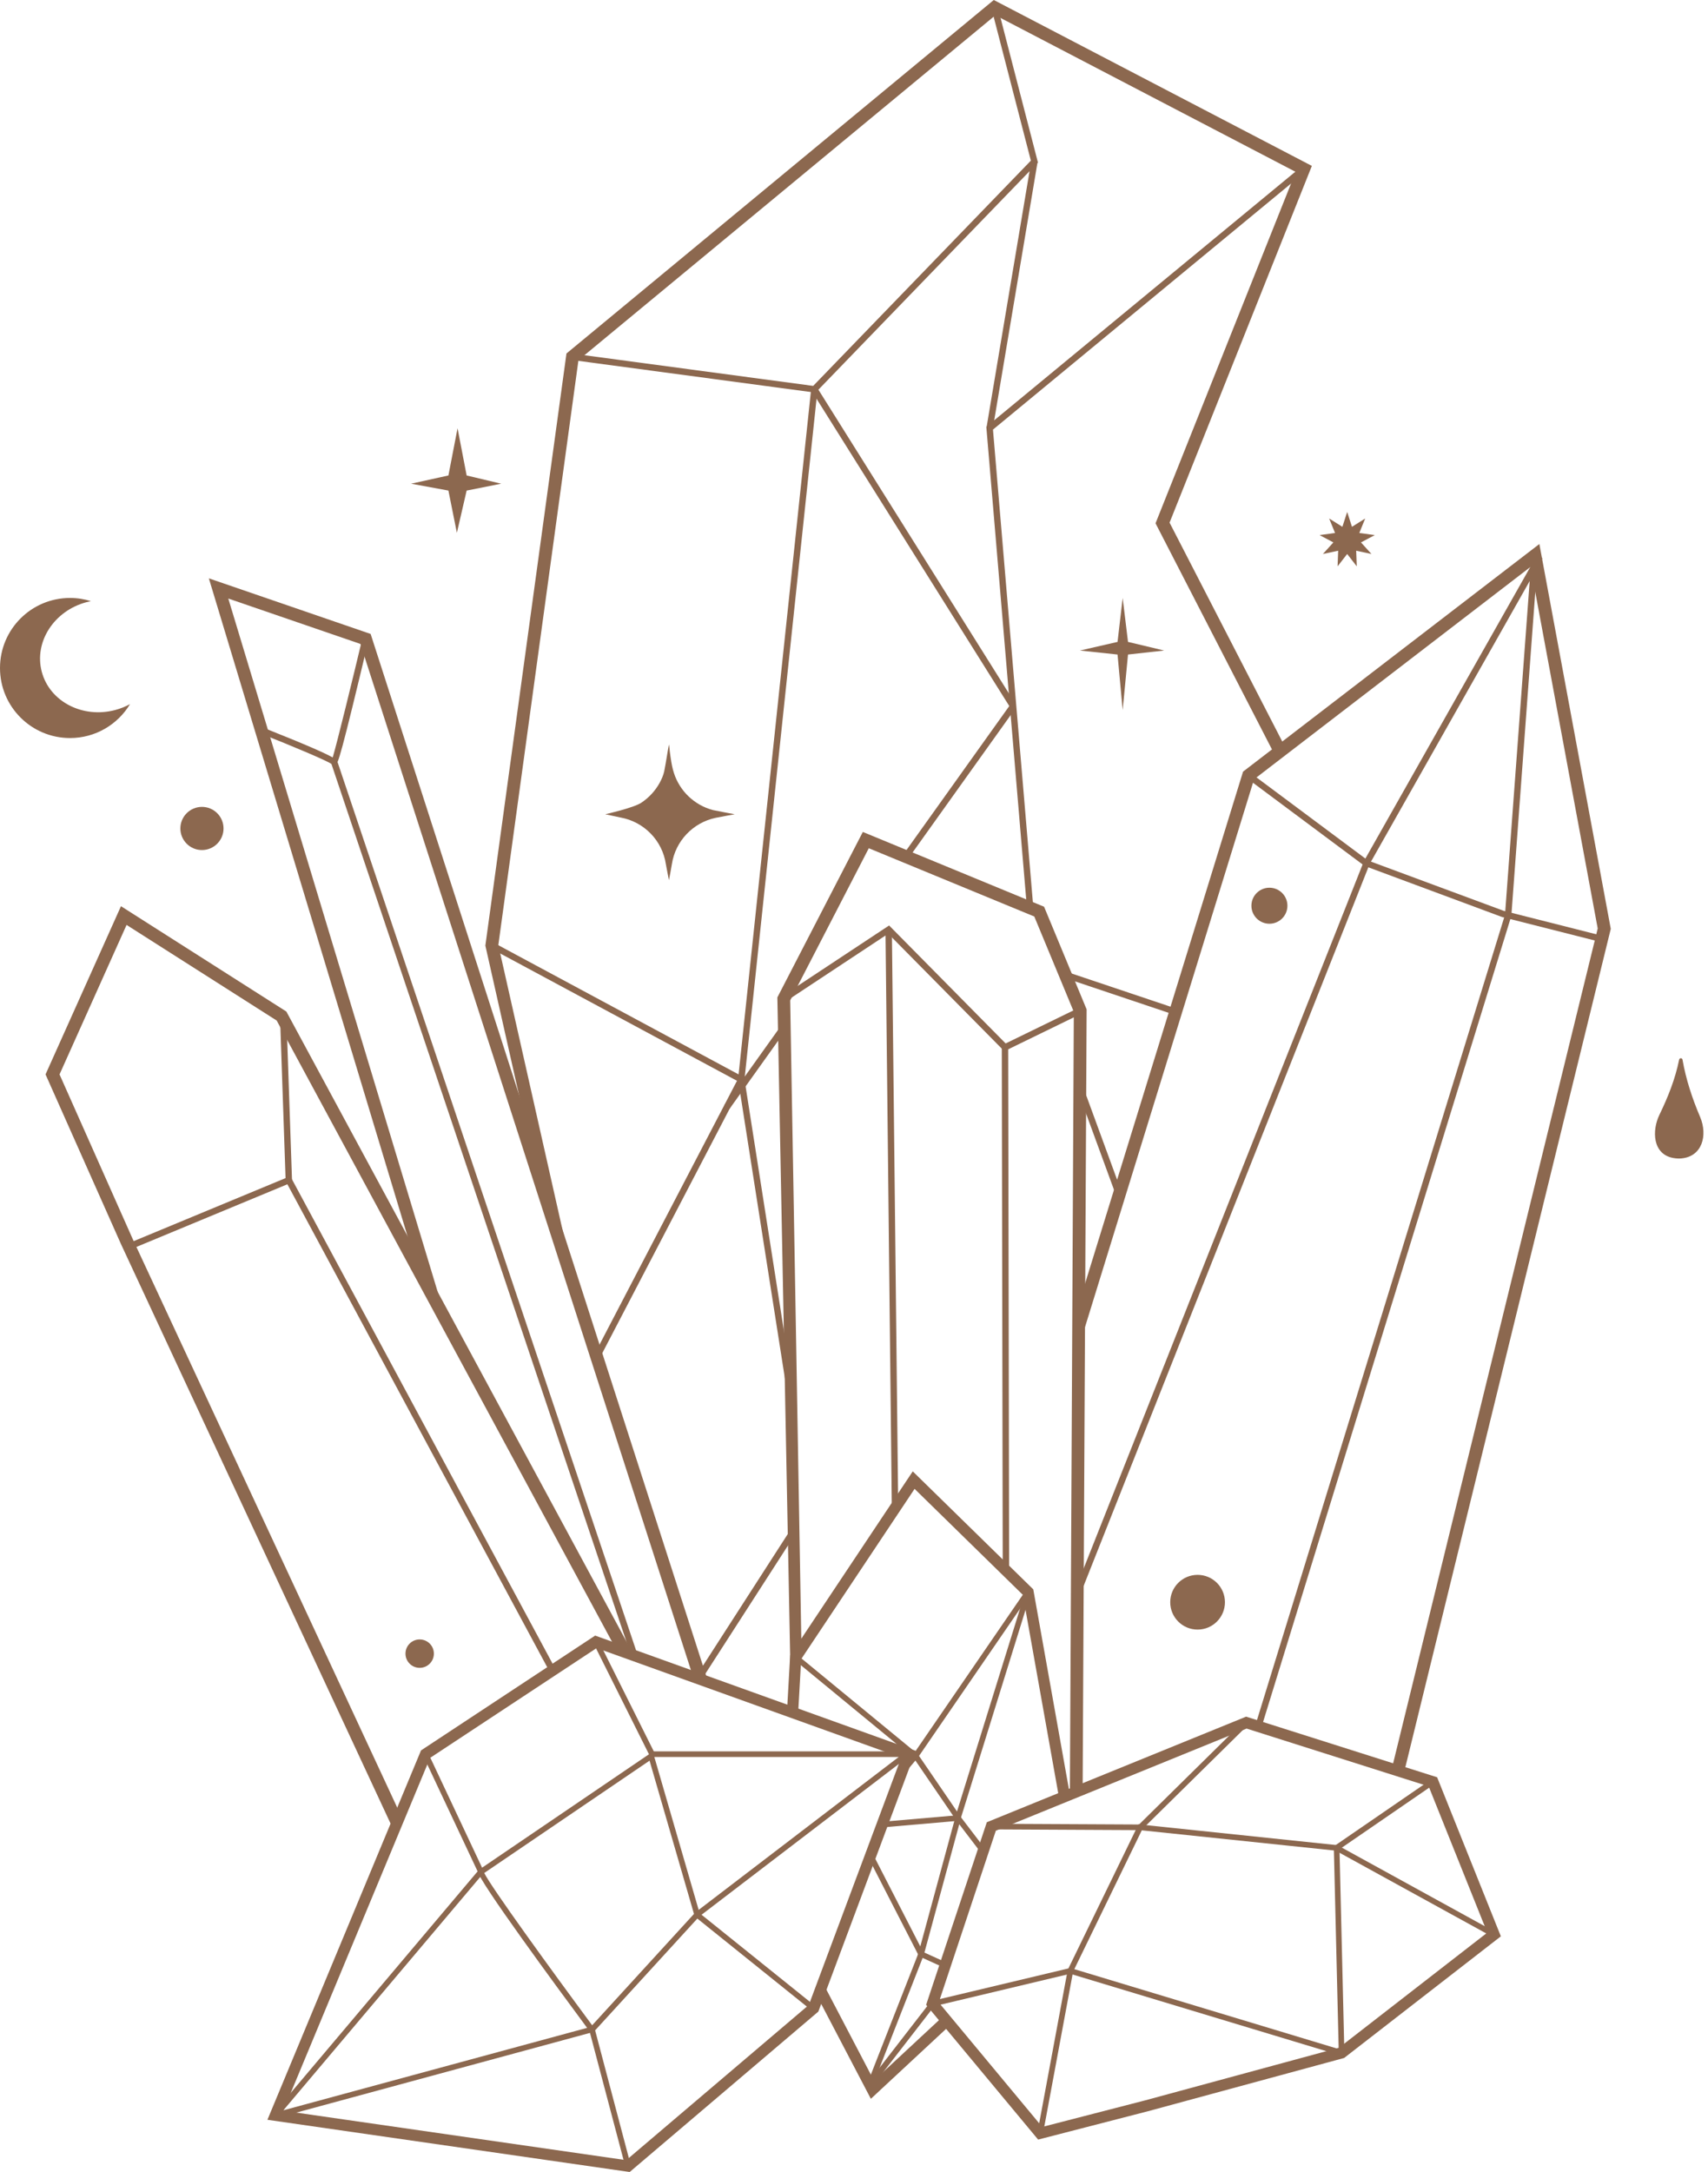 <?xml version="1.0" encoding="UTF-8" standalone="no"?><svg xmlns="http://www.w3.org/2000/svg" xmlns:xlink="http://www.w3.org/1999/xlink" fill="#8c684f" height="764.8" preserveAspectRatio="xMidYMid meet" version="1" viewBox="0.0 0.0 601.6 764.8" width="601.6" zoomAndPan="magnify"><g><g><g id="change1_33"><path d="M45.795,247.918c-4.307,7.155-12.157,11.945-21.126,11.945C11.038,259.862,0,248.825,0,235.208 c0-13.631,11.038-24.668,24.669-24.668c2.551,0,5.03,0.397,7.34,1.119c-0.51,0.099-1.006,0.212-1.516,0.354 c-11.491,3.046-18.561,14.027-15.784,24.513c2.777,10.485,14.354,16.507,25.845,13.475 C42.423,249.505,44.18,248.796,45.795,247.918z"/></g><g id="change1_34"><circle cx="421.819" cy="564.137" r="9.636"/></g><g id="change1_35"><circle cx="71.132" cy="291.7" r="7.601"/></g><g id="change1_36"><path d="M161.158 150.79L157.942 167.412 144.794 170.311 157.942 172.729 160.923 187.602 164.365 172.729 176.532 170.311 164.365 167.412z"/></g><g id="change1_37"><circle cx="447.119" cy="318.904" r="6.341"/></g><g id="change1_38"><circle cx="147.822" cy="582.241" r="5.002"/></g><g id="change1_39"><path d="M592.077,407.887c-0.826,0.063-1.72,0.017-2.682-0.153c-7.374-1.309-7.575-9.701-4.908-15.213 c3.063-6.33,5.539-12.541,6.951-19.428c0.136-0.661,1.071-0.656,1.185,0.009c1.184,6.891,3.44,13.699,6.201,20.182 C601.571,399.731,599.575,407.312,592.077,407.887z"/></g><g id="change1_40"><path d="M395.434 210.54L393.627 226.012 380.395 229.049 393.627 230.459 395.434 250.017 397.314 230.459 410.039 229.049 397.314 226.012z"/></g><g id="change1_41"><path d="M474.51 180.252L476.198 185.486 480.856 182.561 478.785 187.656 484.232 188.41 479.371 190.982 483.06 195.061 477.683 193.906 477.886 199.402 474.51 195.061 471.133 199.402 471.336 193.906 465.959 195.061 469.648 190.982 464.787 188.41 470.234 187.656 468.163 182.561 472.821 185.486z"/></g><g id="change1_44"><path d="M258.783,286.7c0,0-5.424,0.99-6.729,1.26c-7.967,1.688-14.156,8.169-15.394,16.271 c-0.135,0.968-1.035,5.671-1.035,5.671s-0.945-4.659-1.08-5.581c-1.215-8.35-7.697-14.989-15.979-16.474 c-0.585-0.113-5.379-1.148-5.379-1.148s9.88-2.228,12.648-4.029c2.701-1.778,4.951-4.209,6.504-7.022 c0.698-1.282,1.305-2.655,1.62-4.074c0.338-1.598,0.563-3.218,0.855-4.816c0.27-1.553,0.45-2.926,0.81-4.636 c0.225,1.102,0.18,1.62,0.293,2.43c0.068,0.563,0.158,1.125,0.225,1.688c0.045,0.293,0.09,0.585,0.135,0.901 c0.248,1.688,0.563,3.398,1.103,5.041c0.495,1.576,1.215,3.084,2.093,4.479c1.733,2.768,4.164,5.064,7.022,6.684 c1.441,0.81,2.993,1.44,4.591,1.868C251.896,285.417,258.783,286.7,258.783,286.7z"/></g></g><g><g><g id="change1_11"><path d="M542.2,191.544l-104.366,80.15l-58.615,189.861c-0.058,5.616-0.24,11.229-0.487,16.838l62.98-204.003l97.403-74.804 l23.638,127.324l-72.488,295.708c0.103,0.013,0.201,0.011,0.307,0.034c1.438,0.305,2.81,0.868,3.88,1.792l72.787-296.932 l0.114-0.47L542.2,191.544z"/></g><g id="change1_45"><path d="M563.888 331.694L528.991 322.853 480.632 304.888 439.1 273.945 440.446 272.141 481.848 302.988 529.659 320.707 564.441 329.513z"/></g><g id="change1_53"><path d="M449.783 248.858H573.82V251.109H449.783z" transform="rotate(-60.5 511.823 250)"/></g><g id="change1_62"><path d="M474.223 259.759H597.307V262.009H474.223z" transform="rotate(-85.768 535.75 260.877)"/></g><g id="change1_48"><path d="M379.272,560.077c-0.001,1.523-0.041,3.044-0.067,4.565l103.147-260.241l-2.093-0.83L379.062,558.893 C379.187,559.247,379.272,559.633,379.272,560.077z"/></g><g id="change1_7"><path d="M444.198,608.542l88.099-285.954l-2.149-0.663l-88.029,285.725C442.981,607.777,443.667,608.086,444.198,608.542z"/></g></g><g><g id="change1_46"><path d="M20.97,378.3l23.613-52.637l52.872,33.667L217.3,581.258c1.919,0.12,3.856,0.473,5.713,1.102L100.86,356.161 L42.608,319.07L16.04,378.295l26.607,59.817l95.763,205.772c0.52-1.302,1.094-2.582,1.721-3.844 c0.241-0.486,0.586-0.803,0.961-1.059L46.743,436.249L20.97,378.3z"/></g><g id="change1_28"><path d="M102.88 416.288L102.161 416.588 45.918 439.926 45.055 437.844 100.579 414.808 98.666 358.953 100.914 358.878z"/></g><g id="change1_6"><path d="M195.358,587.124l-92.637-172.11l-1.982,1.068l92.946,172.685C194.171,588.15,194.73,587.597,195.358,587.124z"/></g></g><g><g id="change1_47"><path d="M126.953,226.733l117.603,365.013c0.035,0.001,0.069-0.009,0.104-0.005c2.162,0.171,3.967,0.963,5.412,2.441 L130.891,224.28l-0.346-1.07l-56.984-19.577l74.491,246.565c0.71,0.205,1.354,0.709,1.779,1.622 c1.978,4.242,4.702,8.096,6.682,12.358c0.473,1.018,0.925,2.045,1.39,3.067L80.411,210.747L126.953,226.733z"/></g><g id="change1_51"><path d="M118.052,269.502c-0.09,0.027-0.18,0.029-0.273,0.032l-0.783-0.569l-0.139,0.111 c-1.145-1.025-13.829-6.356-25.183-10.851l0.828-2.092c16.08,6.367,22.261,9.197,24.682,10.573 c1.586-5.312,6.926-27.162,10.471-41.996l2.188,0.524C120.137,265.855,119.049,269.2,118.052,269.502z"/></g><g id="change1_59"><path d="M224.697,583.036l-105.904-315.01l-2.134,0.719l105.336,313.321C222.918,582.328,223.82,582.65,224.697,583.036z"/></g></g><g><g id="change1_30"><path d="M376.841,631.109c0.836-0.297,1.688-0.544,2.537-0.72c0.645-0.134,1.3-0.238,1.957-0.32l1.401-274.204l0.004-0.457 l-14.991-36.152l-63.837-26.33l-30.105,58.261l4.5,231.686c0.147-0.064-0.118,2.759,0.029,2.733 c0.108-0.02,0.209-0.063,0.314-0.091c0.09-0.049,0.179-0.102,0.266-0.157c0.835-0.752,1.514-1.656,2.294-2.463 c0.348-0.359,0.722-0.686,1.114-0.979l-3.999-229.67l27.688-53.584l58.294,24.044l13.923,33.58L376.841,631.109z"/></g><g id="change1_8"><path d="M353.747 370.125L312.862 328.752 276.686 352.657 275.447 350.78 313.165 325.855 354.213 367.396 379.993 354.838 380.978 356.86z"/></g><g id="change1_18"><path d="M355.44,553.508l-0.334-184.749l-2.251,0.004l0.331,183.399C354.051,552.468,354.795,552.929,355.44,553.508z"/></g><g id="change1_63"><path d="M316.358,529.601l-2.219-202.31l-2.251,0.026l2.237,204.017C314.757,530.651,315.499,530.07,316.358,529.601z"/></g></g><g><g id="change1_12"><path d="M203.797,458.806c0.087,0.369,0.103,0.713,0.084,1.042c0.178,0.346,0.359,0.689,0.526,1.041l-28.881-128.135 l28.219-205.937L350.604,5.373l105.773,55.152l-49.369,123.728l41.878,81.309c1.162-1.005,2.349-1.978,3.553-2.934 l-40.488-78.61l50.116-125.604L350.035,0L200.199,123.908l-0.678,0.559L171.01,332.546l-0.054,0.403l19.712,87.457 c2.871,4.897,3.853,10.63,5.786,15.98C199.127,443.79,201.989,451.129,203.797,458.806z"/></g><g id="change1_25"><path d="M201.483 126.758L201.782 124.526 286.423 135.875 363.097 56.559 349.229 2.969 351.41 2.404 365.59 57.219 287.249 138.256 286.686 138.182z"/></g><g id="change1_13"><path d="M364.116,321.384l-14.365-170.121l110.188-90.926l-1.434-1.734l-110.643,91.3l-0.455,0.374l14.275,169.044 C362.709,319.527,363.64,320.185,364.116,321.384z"/><path d="M413.858,354.984l-40.519-13.601c0.435,0.94,0.877,1.877,1.313,2.816l38.672,12.982 C413.469,356.443,413.65,355.708,413.858,354.984z"/></g><g id="change1_60"><path d="M279.048,501.843c0.003-5.108,0.092-10.219-0.123-15.311L262.21,379.905l-0.088-0.552l-88.35-47.493l-1.064,1.983 l87.366,46.962L279.048,501.843z"/><path d="M246.826,591.831l32.888-51.03c-0.046-1.341-0.073-2.683-0.081-4.025l-33.794,52.439 C246.193,590.081,246.525,590.953,246.826,591.831z"/></g><g id="change1_10"><path d="M379.88,384.813l13.623,37.198c0.33-1.133,0.716-2.251,1.168-3.351l-14.976-40.895c0.19,2.04,0.141,4.091,0.29,6.133 C380.01,384.221,379.96,384.523,379.88,384.813z"/></g><g id="change1_43"><path d="M308.864 102.704H404.059V104.955H308.864z" transform="rotate(-80.468 356.46 103.828)"/></g><g id="change1_15"><path d="M320.713 126.994H322.964V258.713H320.713z" transform="rotate(-32.106 321.826 192.846)"/></g><g id="change1_57"><path d="M210.935,478.749l51.161-98.15l-1.996-1.039l-50.2,96.306C210.243,476.827,210.584,477.79,210.935,478.749z"/></g><g id="change1_61"><path d="M151.781 257.447H396.153V259.697H151.781z" transform="rotate(-83.955 273.974 258.583)"/></g><g id="change1_52"><path d="M276.264,363.358c-0.368-0.88-0.538-1.936-0.587-3.008l-20.545,28.766l1.831,1.306l19.313-27.041 C276.272,363.374,276.268,363.366,276.264,363.358z"/><path d="M320.039,302.107l37.719-52.813l-1.831-1.306l-38.05,53.276C318.694,301.32,319.466,301.616,320.039,302.107z"/></g></g><g><g id="change1_54"><path d="M506.191,625.772l22.449,56.002l-55.207,42.831l-69.083,18.751l-38.696,9.987L326.206,705.9l0.345-1.044l21.033-63.252 l91.336-37.18l0.681,0.217L506.191,625.772z M523.859,680.476l-20.644-51.502l-64.129-20.349l-88.324,35.956L330.65,705.06 l36.443,43.829l36.244-9.355l68.297-18.539L523.859,680.476z"/></g><g id="change1_3"><path d="M471.77,649.752l1.785,74.389l-97.947-29.585l25.388-52.21l0.69,0.071L471.77,649.752z M471.513,721.46l-1.679-69.921 l-67.666-7.085l-23.768,48.88L471.513,721.46z"/></g><g id="change1_5"><path d="M342.613 721.542H400.764V723.52H342.613z" transform="rotate(-79.468 371.668 722.495)"/></g><g id="change1_56"><path d="M327.753 698.724H377.679V700.702H327.753z" transform="rotate(-13.403 352.732 699.731)"/></g><g id="change1_55"><path d="M374.388 617.042H376.366V669.452H374.388z" transform="rotate(-89.71 375.392 643.244)"/></g><g id="change1_50"><path d="M394.024 623.974H446.562V625.952H394.024z" transform="rotate(-44.578 420.304 624.95)"/></g><g id="change1_42"><path d="M467.193 638.021H508.313V639.999H467.193z" transform="rotate(-34.472 487.683 638.967)"/></g><g id="change1_32"><path d="M497.537 634.249H499.514V697.522H497.537z" transform="rotate(-61.203 498.529 665.901)"/></g></g><g><g id="change1_4"><path d="M221.79,764.756l-0.882-0.125l-126.716-18.26l54.101-130.053l61.334-40.433l112.915,40.568l-34.306,91.827l-0.392,0.332 L221.79,764.756z M99.799,743.185l120.79,17.404l64.302-54.657l32.545-87.111l-107.284-38.545l-58.673,38.68L99.799,743.185z"/></g><g id="change1_26"><path d="M208.414,716.194l-0.714-0.964c-11.816-15.937-39.298-53.309-39.298-56.155v-0.523l0.433-0.295l61.095-41.499 l16.715,57.644l-0.375,0.411L208.414,716.194z M170.566,659.471c2.323,4.828,23.377,33.866,38.008,53.618l35.861-39.201 l-15.645-53.964L170.566,659.471z"/></g><g id="change1_19"><path d="M158.65 615.457H160.626V661.255H158.65z" transform="rotate(-25.207 159.633 638.339)"/></g><g id="change1_22"><path d="M213.853 713.816H215.831V763.497H213.853z" transform="rotate(-14.805 214.837 738.521)"/></g><g id="change1_14"><path d="M265.063 664.312H267.041V716.938H265.063z" transform="rotate(-51.219 266.061 690.663)"/></g><g id="change1_2"><path d="M218.789 575.746H220.767V619.971H218.789z" transform="rotate(-26.565 219.77 597.855)"/></g><g id="change1_9"><path d="M77.099 700.938H189.287V702.914H77.099z" transform="rotate(-49.834 133.21 701.932)"/></g><g id="change1_64"><path d="M94.995 728.721H210.494V730.698H94.995z" transform="rotate(-15.182 152.677 729.7)"/></g><g id="change1_27"><path d="M229.667 616.649H319.99V618.626H229.667z"/></g><g id="change1_49"><path d="M235.979 644.902H329.033V646.88H235.979z" transform="rotate(-37.386 282.48 645.849)"/></g></g><g><g id="change1_20"><path d="M364.055,560.225l-0.112-0.624l-42.449-41.537l-43.187,64.812l-1.117,19.872c1.303,0.276,2.611,0.526,3.918,0.782 l1.089-19.357l39.943-59.946l38.135,37.316l12.73,71.351c1.013-0.682,2.121-1.22,3.299-1.38c0.153-0.041,0.307-0.042,0.46-0.062 L364.055,560.225z"/><path d="M332.333,709.799l-24.495,22.761l-17.034-32.535c-0.563,1.633-1.169,3.255-1.887,4.847 c-0.006,0.012-0.016,0.02-0.022,0.032l17.842,34.079l27.84-25.871C333.618,712.056,332.876,710.949,332.333,709.799z"/></g><g id="change1_31"><path d="M322.704 619.717L279.624 584.287 280.879 582.762 322.295 616.82 361.293 560.012 362.923 561.132z"/></g><g id="change1_16"><path d="M334.145,691.372l-8.536-3.875l12.264-45.183l8.089,10.598c0.217-0.786,0.466-1.563,0.698-2.344l-9.645-12.637 l-13.754,50.671l10.146,4.605C333.645,692.591,333.891,691.978,334.145,691.372z"/></g><g id="change1_24"><path d="M328.982 615.958H330.96V642.432H328.982z" transform="rotate(-34.365 329.96 629.167)"/></g><g id="change1_17"><path d="M308.133 599.358H391.418V601.336H308.133z" transform="rotate(-72.734 349.78 600.366)"/></g><g id="change1_58"><path d="M331.355,700.202l-25.748,33.249l1.564,1.209l23.86-30.811C331.026,702.647,331.141,701.428,331.355,700.202z"/></g><g id="change1_21"><path d="M290.703 710.063H340.122V712.042H290.703z" transform="rotate(-68.6 315.419 711.062)"/></g><g id="change1_1"><path d="M318.818,623.018c-0.942,1.235-1.693,2.573-2.367,3.948l6.804-8.06l-1.51-1.275l-2.395,2.837 C319.604,621.236,319.501,622.123,318.818,623.018z"/></g><g id="change1_23"><path d="M311.112,643.395l26.416-2.288l-0.17-1.97l-25.596,2.218C311.559,642.042,311.338,642.72,311.112,643.395z"/></g><g id="change1_29"><path d="M306.701,651.362c-0.299,0.868-0.594,1.737-0.882,2.609l17.737,34.531l1.757-0.904L306.701,651.362z"/></g></g></g></g></svg>